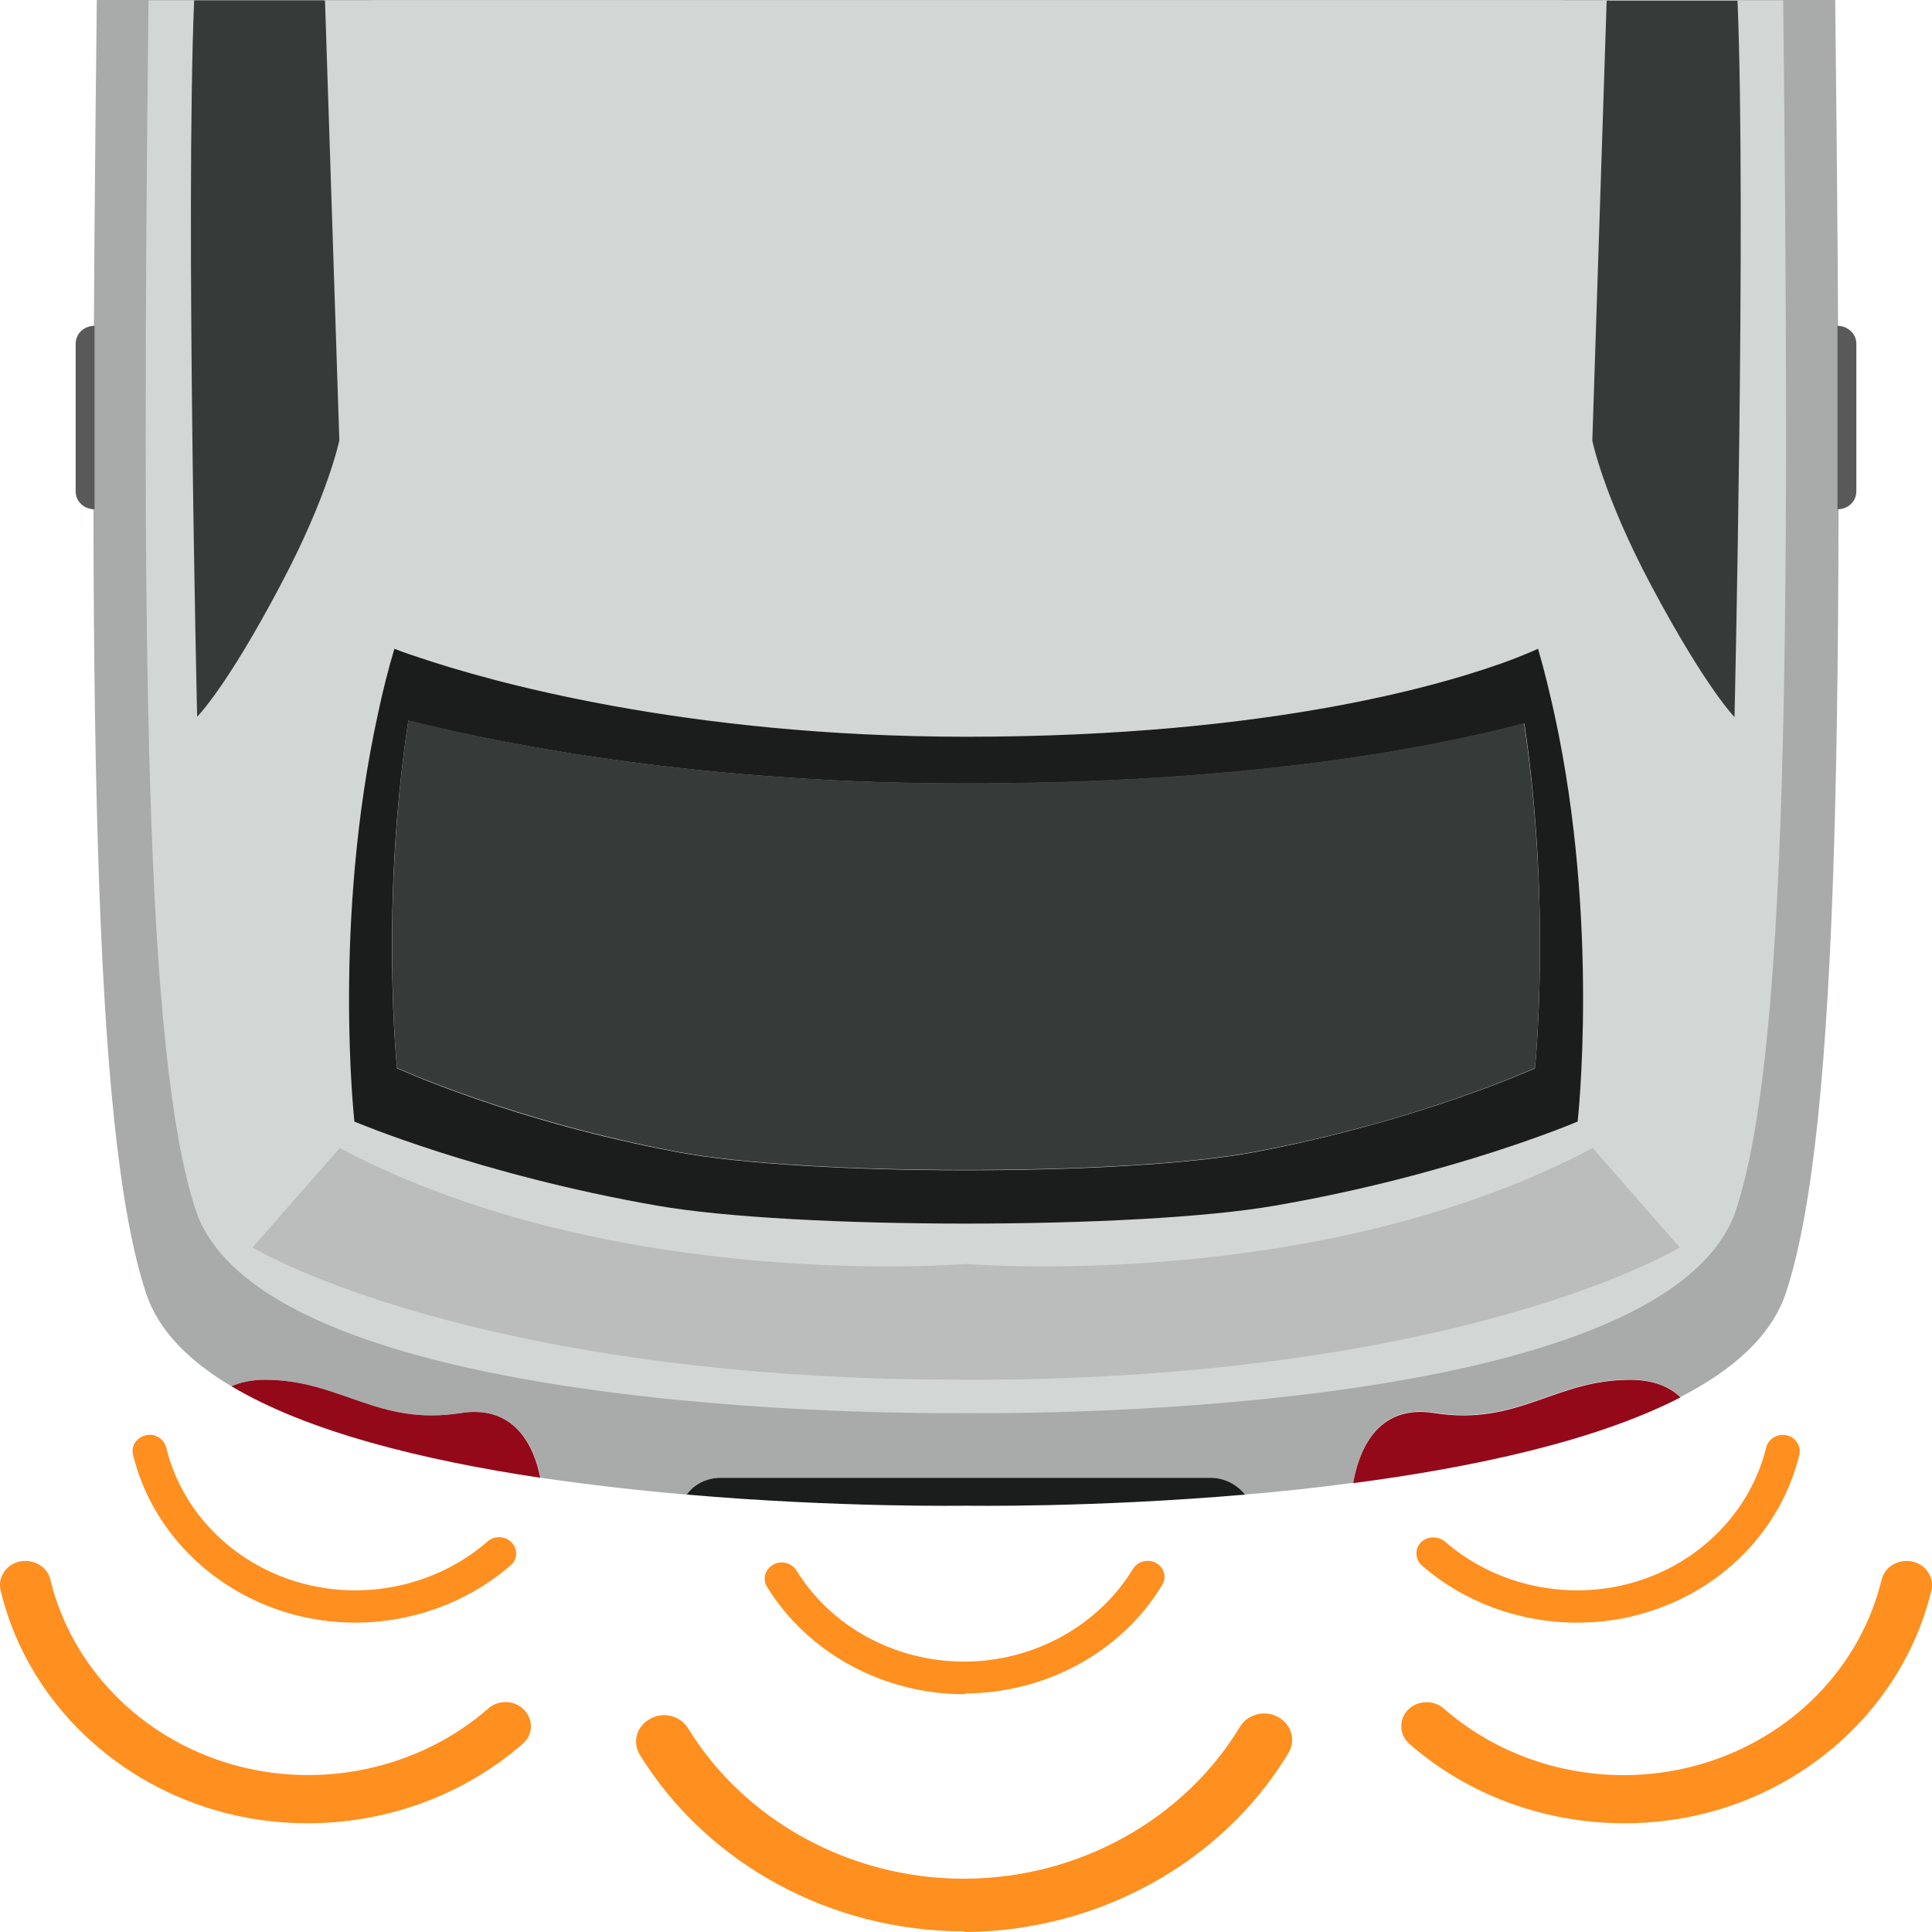 <svg width="50" height="50" viewBox="0 0 50 50" fill="none" xmlns="http://www.w3.org/2000/svg">
<path d="M2.505 0.009C2.3 17.993 2.358 29.184 3.783 33.478C4.105 34.441 4.896 35.228 5.989 35.876C6.224 35.774 6.507 35.709 6.858 35.709C8.81 35.709 9.757 36.912 11.924 36.57C13.35 36.348 13.828 37.458 13.994 38.245C15.273 38.43 16.561 38.578 17.771 38.68C17.976 38.421 18.299 38.245 18.66 38.245H31.31C31.681 38.245 32.004 38.412 32.209 38.68C33.116 38.606 34.063 38.504 35.02 38.375C35.156 37.588 35.605 36.32 37.118 36.56C39.276 36.903 40.232 35.7 42.185 35.7C42.8 35.7 43.21 35.894 43.493 36.153C44.859 35.45 45.845 34.571 46.216 33.469C47.641 29.184 47.7 17.984 47.495 0H2.505V0.009Z" fill="#A8ABAA"/>
<path d="M3.843 0.009C3.657 16.772 3.745 27.231 5.053 31.285C6.859 36.866 24.996 36.57 24.996 36.57C24.996 36.57 43.123 36.875 44.938 31.285C46.256 27.231 46.334 16.772 46.149 0.009H3.843Z" fill="#D2D6D5"/>
<path d="M40.233 18.502C40.106 17.928 39.97 17.355 39.804 16.79C39.804 16.79 39.589 16.892 39.159 17.058C37.568 17.66 33.02 19.067 25.005 19.067C17.665 19.067 12.589 17.605 10.861 17.021C10.432 16.883 10.207 16.79 10.207 16.79C10.041 17.345 9.905 17.892 9.787 18.447C8.597 23.861 9.172 29.026 9.172 29.026C9.172 29.026 12.394 30.396 17.001 31.201C20.544 31.822 29.457 31.822 33 31.201C37.607 30.405 40.829 29.026 40.829 29.026C40.829 29.026 41.404 23.889 40.233 18.502ZM39.725 27.647C39.725 27.647 36.729 29.017 32.444 29.822C29.144 30.442 20.857 30.442 17.557 29.822C13.272 29.026 10.275 27.647 10.275 27.647C10.275 27.647 9.836 23.445 10.568 18.651C13.272 19.326 18.299 20.279 25.005 20.279C32.2 20.279 36.924 19.391 39.452 18.724C40.155 23.482 39.725 27.647 39.725 27.647Z" fill="#1B1C1C"/>
<path d="M10.568 18.641C9.846 23.436 10.275 27.638 10.275 27.638C10.275 27.638 13.272 29.008 17.557 29.813C20.857 30.433 29.154 30.433 32.443 29.813C36.728 29.017 39.725 27.638 39.725 27.638C39.725 27.638 40.155 23.473 39.442 18.715C36.914 19.382 32.19 20.27 24.995 20.27C18.299 20.279 13.272 19.317 10.568 18.641Z" fill="#363B39"/>
<path d="M8.372 0.009H5.024C4.799 5.479 5.102 18.549 5.102 18.549C5.102 18.549 5.854 17.808 7.259 15.143C8.499 12.81 8.782 11.394 8.782 11.394L8.411 0.019L8.372 0.009Z" fill="#363B39"/>
<path d="M41.629 0.009L41.58 0.028L41.209 11.403C41.209 11.403 41.492 12.819 42.732 15.152C44.147 17.808 44.889 18.558 44.889 18.558C44.889 18.558 45.192 5.479 44.967 0.019H41.629V0.009Z" fill="#363B39"/>
<path d="M11.925 36.57C9.767 36.912 8.811 35.709 6.859 35.709C6.507 35.709 6.224 35.774 5.99 35.876C7.971 37.06 10.958 37.791 13.984 38.245C13.828 37.458 13.34 36.348 11.925 36.57Z" fill="#93091A"/>
<path d="M37.119 36.57C35.606 36.329 35.157 37.597 35.02 38.384C38.114 37.977 41.287 37.301 43.493 36.163C43.21 35.894 42.8 35.709 42.185 35.709C40.233 35.709 39.286 36.912 37.119 36.57Z" fill="#93091A"/>
<path d="M9.553 0.009C9.709 6.59 9.953 13.06 10.373 14.3C10.978 16.114 18.367 16.92 23.062 17.253H26.938C31.633 16.92 39.022 16.124 39.627 14.3C40.038 13.06 40.291 6.59 40.447 0.009H9.553Z" fill="#D2D6D5"/>
<path d="M27.045 35.681C38.436 35.348 43.473 32.285 43.473 32.285L41.218 29.711C34.112 33.478 25.005 32.71 25.005 32.71C24.995 32.71 15.897 33.478 8.791 29.711L6.536 32.285C6.536 32.285 11.573 35.348 22.965 35.681C23.56 35.7 25.005 35.709 25.005 35.709C25.766 35.709 26.449 35.7 27.045 35.681Z" fill="#BABDBC"/>
<path d="M2.447 8.432C2.173 8.432 1.958 8.636 1.958 8.895V12.718C1.958 12.977 2.173 13.18 2.447 13.18V8.432Z" fill="#595959"/>
<path d="M47.554 8.432C47.817 8.432 48.042 8.636 48.042 8.895V12.718C48.042 12.977 47.827 13.18 47.554 13.18V8.432Z" fill="#595959"/>
<path d="M31.321 38.245H18.66C18.289 38.245 17.967 38.412 17.772 38.68C21.745 39.023 24.995 38.967 25.005 38.967C25.005 38.967 28.256 39.023 32.219 38.68C32.014 38.421 31.692 38.245 31.321 38.245Z" fill="#1B1C1C"/>
<path d="M40.809 41.994C39.344 41.994 37.9 41.475 36.797 40.513C36.621 40.355 36.611 40.096 36.767 39.92C36.933 39.754 37.207 39.745 37.392 39.893C38.71 41.04 40.584 41.448 42.292 40.948C44.001 40.448 45.309 39.106 45.709 37.458C45.767 37.236 45.992 37.097 46.236 37.144C46.47 37.199 46.617 37.421 46.568 37.644C46.099 39.587 44.567 41.161 42.556 41.744C41.98 41.92 41.394 41.994 40.809 41.994Z" fill="#FF8F1F"/>
<path d="M24.947 43.845C22.858 43.845 20.905 42.78 19.851 41.068C19.724 40.874 19.802 40.614 20.007 40.494C20.222 40.374 20.485 40.448 20.612 40.642C21.51 42.105 23.17 43.002 24.956 43.002C24.966 43.002 24.966 43.002 24.976 43.002C26.762 42.993 28.422 42.077 29.32 40.605C29.446 40.402 29.71 40.337 29.915 40.448C30.13 40.559 30.198 40.818 30.081 41.013C29.037 42.743 27.084 43.817 24.985 43.826C24.966 43.845 24.956 43.845 24.947 43.845Z" fill="#FF8F1F"/>
<path d="M24.937 49.982C21.501 49.982 18.299 48.232 16.562 45.419C16.357 45.094 16.474 44.669 16.825 44.484C17.167 44.289 17.606 44.4 17.811 44.734C19.285 47.131 22.018 48.621 24.937 48.621C24.947 48.621 24.957 48.621 24.966 48.621C27.904 48.612 30.628 47.103 32.092 44.687C32.287 44.363 32.736 44.243 33.078 44.437C33.42 44.623 33.547 45.039 33.342 45.372C31.624 48.214 28.412 49.982 24.966 50C24.966 49.982 24.957 49.982 24.937 49.982Z" fill="#FF8F1F"/>
<path d="M42.039 47.186C40.008 47.186 38.007 46.474 36.475 45.131C36.211 44.9 36.192 44.502 36.436 44.252C36.68 44.002 37.099 43.984 37.363 44.215C39.159 45.789 41.717 46.335 44.04 45.65C46.373 44.965 48.149 43.141 48.696 40.883C48.774 40.55 49.125 40.337 49.487 40.411C49.838 40.485 50.062 40.818 49.984 41.161C49.34 43.845 47.212 46.029 44.44 46.844C43.659 47.075 42.849 47.186 42.039 47.186Z" fill="#FF8F1F"/>
<path d="M9.191 41.994C8.606 41.994 8.02 41.91 7.454 41.744C5.453 41.152 3.911 39.587 3.442 37.644C3.383 37.422 3.54 37.199 3.774 37.144C4.008 37.088 4.242 37.236 4.301 37.459C4.701 39.115 6.009 40.448 7.718 40.948C9.426 41.448 11.3 41.041 12.618 39.893C12.793 39.735 13.076 39.745 13.242 39.92C13.408 40.096 13.399 40.356 13.213 40.513C12.1 41.475 10.656 41.994 9.191 41.994Z" fill="#FF8F1F"/>
<path d="M7.962 47.186C7.152 47.186 6.341 47.075 5.56 46.844C2.788 46.029 0.66 43.854 0.016 41.161C-0.062 40.827 0.153 40.485 0.514 40.411C0.865 40.337 1.226 40.541 1.304 40.883C1.851 43.141 3.628 44.965 5.961 45.65C8.284 46.335 10.851 45.779 12.637 44.215C12.901 43.984 13.321 43.993 13.565 44.252C13.809 44.502 13.799 44.9 13.526 45.131C11.983 46.474 9.982 47.186 7.962 47.186Z" fill="#FF8F1F"/>
</svg>
